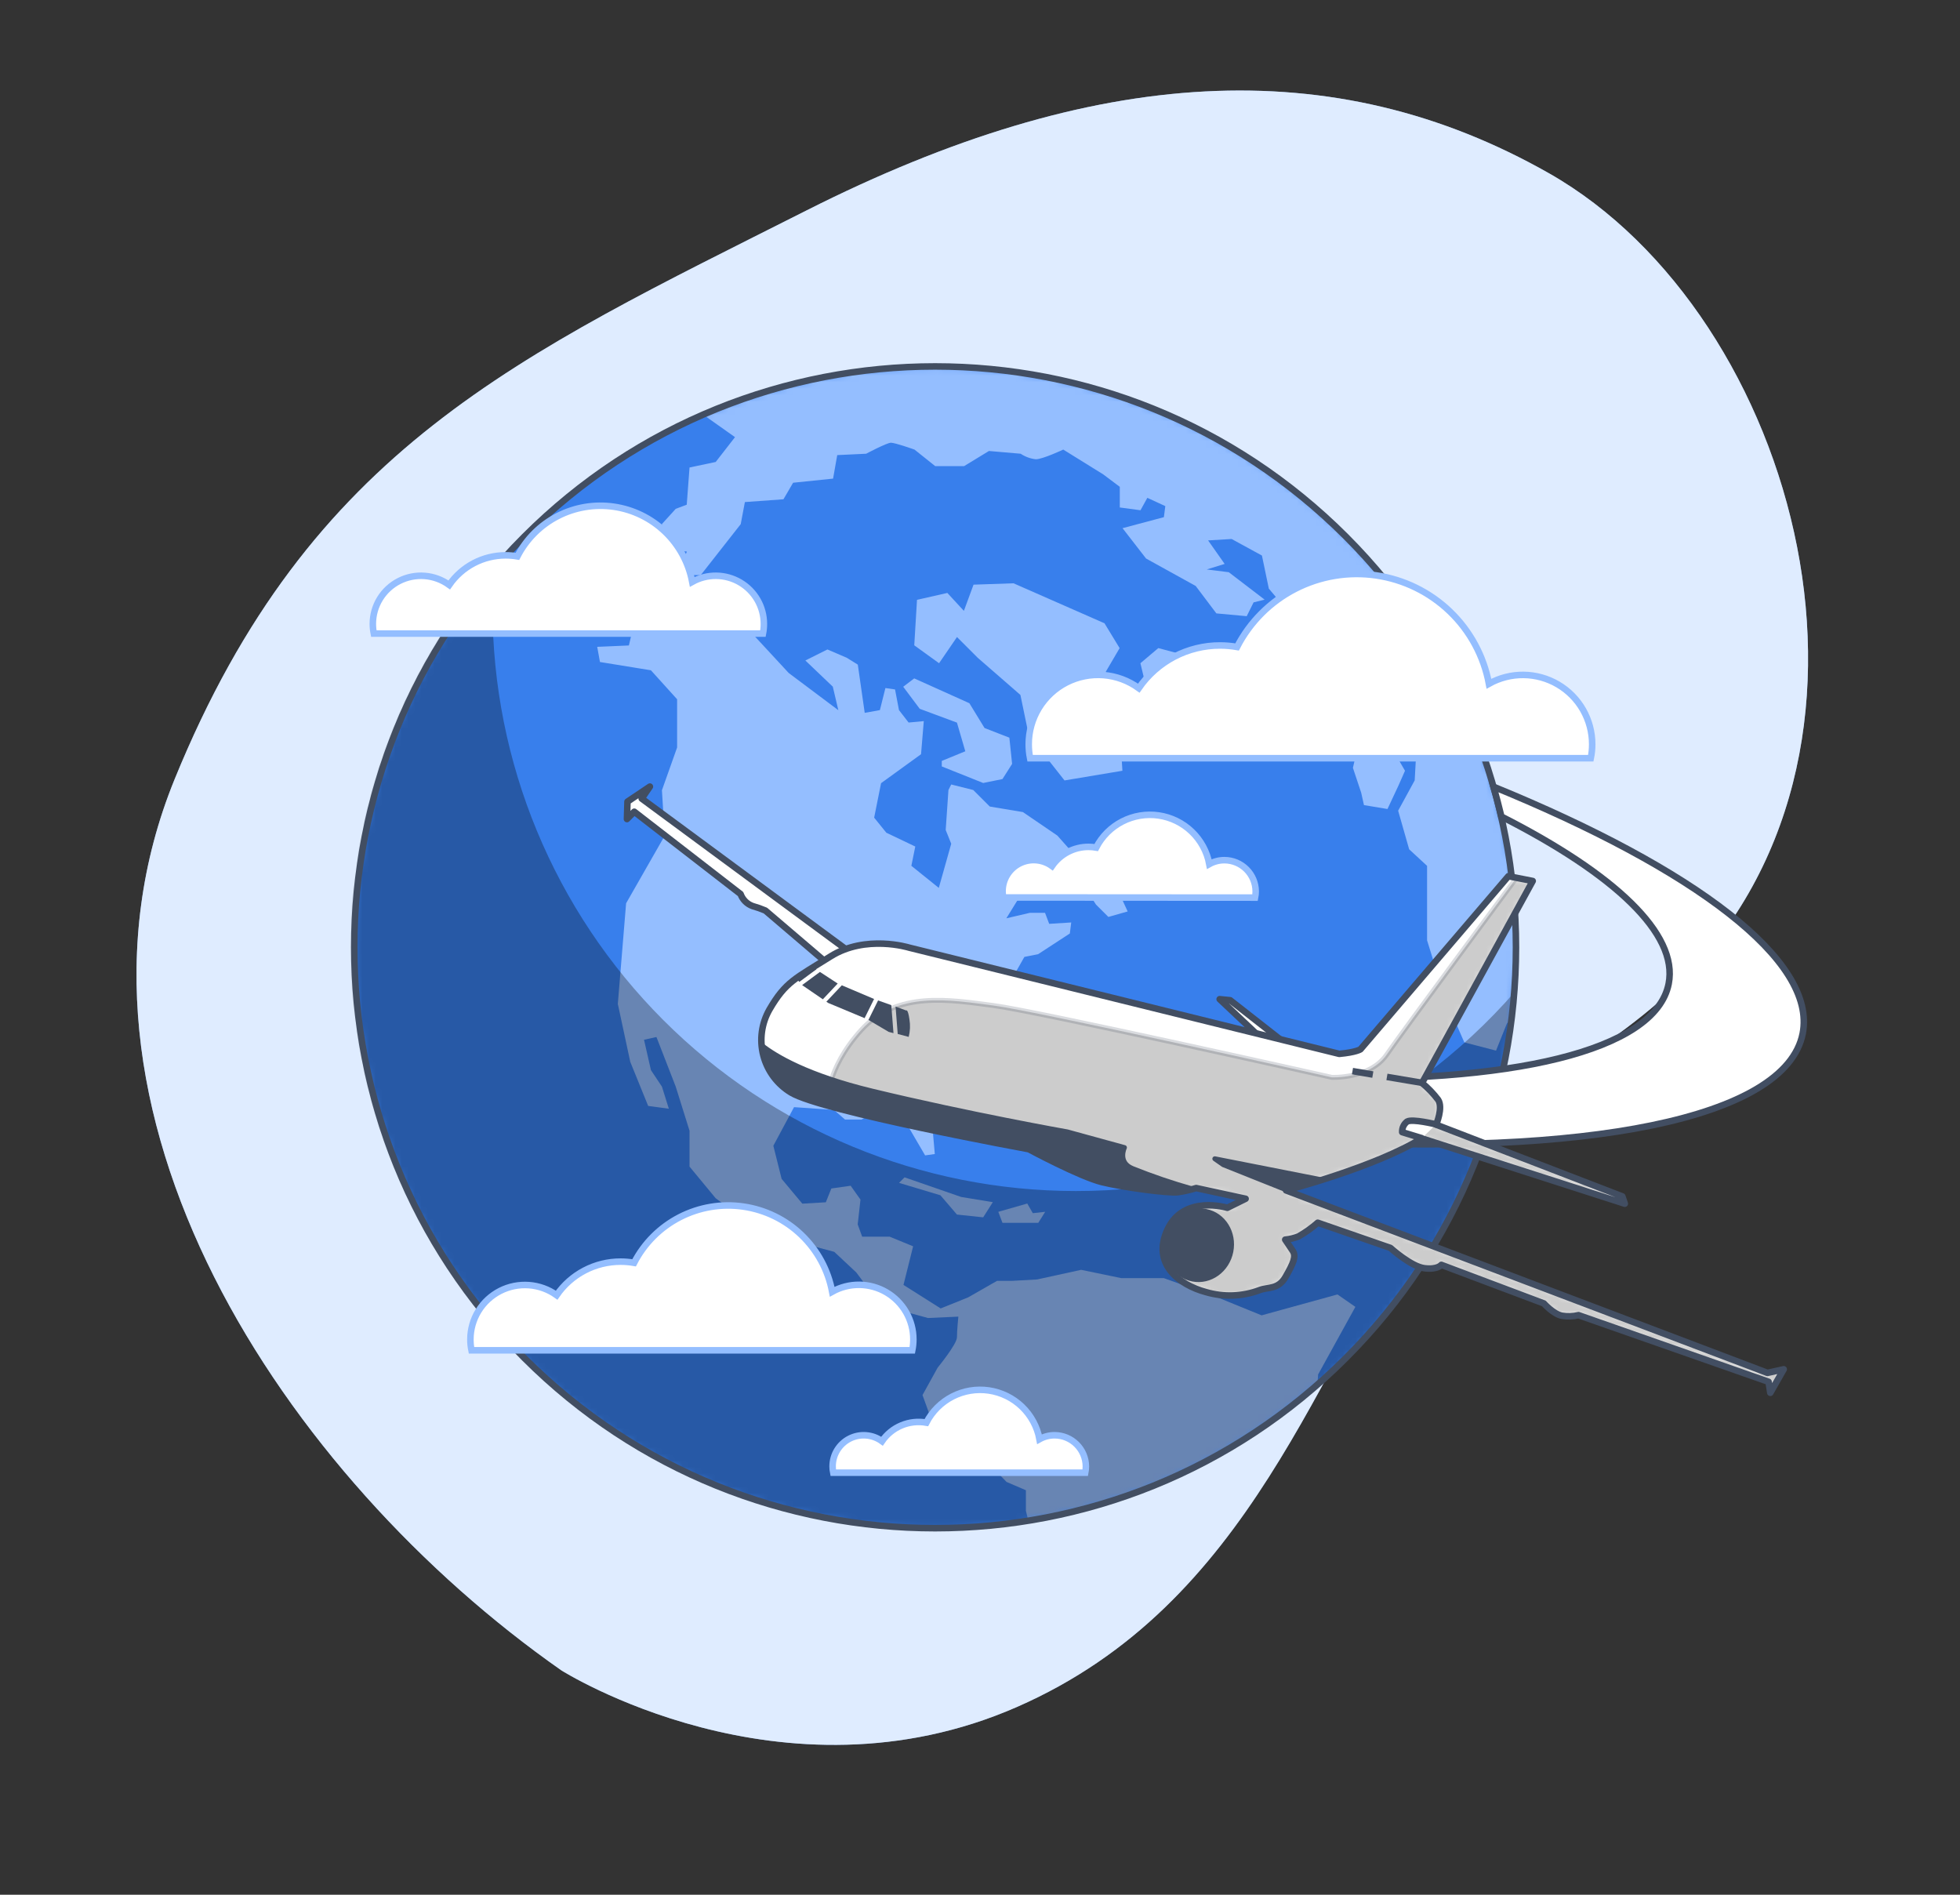 <svg width="300" height="290" viewBox="0 0 300 290" fill="none" xmlns="http://www.w3.org/2000/svg">
<rect x="0" y="0" width="300" height="290" fill="#333333" stroke="none"/>
<path d="M85.92 255.656C85.92 255.656 119.646 277.034 155.658 261.26C191.67 245.486 201.402 209.234 218.952 182.972C228.144 169.22 244.188 162.572 256.038 151.412C293.922 115.676 275.196 48.2 237.114 26.534C204.144 7.802 167.55 9.938 123.444 32.21C79.338 54.482 47.436 68.516 26.736 119.246C6.036 169.976 43.8 226.184 85.92 255.656Z" fill="#94BEFF"/>
<path opacity="0.7" d="M85.92 255.656C85.92 255.656 119.646 277.034 155.658 261.26C191.67 245.486 201.402 209.234 218.952 182.972C228.144 169.22 244.188 162.572 256.038 151.412C293.922 115.676 275.196 48.2 237.114 26.534C204.144 7.802 167.55 9.938 123.444 32.21C79.338 54.482 47.436 68.516 26.736 119.246C6.036 169.976 43.8 226.184 85.92 255.656Z" fill="white"/>
<path d="M205.997 207.859C240.718 173.138 240.718 116.845 205.998 82.124C171.277 47.404 114.983 47.404 80.263 82.124C45.542 116.845 45.542 173.138 80.263 207.859C114.983 242.58 171.277 242.58 205.997 207.859Z" fill="#387FEC"/>
<mask id="mask0_621_3" style="mask-type:luminance" maskUnits="userSpaceOnUse" x="54" y="56" width="179" height="178">
<path d="M205.997 207.859C240.718 173.138 240.718 116.845 205.998 82.124C171.277 47.404 114.983 47.404 80.263 82.124C45.542 116.845 45.542 173.138 80.263 207.859C114.983 242.58 171.277 242.58 205.997 207.859Z" fill="white"/>
</mask>
<g mask="url(#mask0_621_3)">
<path d="M139.932 103.832L148.374 107.63L150.696 111.428L154.494 112.904L154.914 116.918L153.438 119.24L150.486 119.84L144.15 117.308V116.462L147.75 114.986L146.472 110.6L140.778 108.488L138.246 105.11L139.932 103.832ZM193.104 201.32L186.354 198.572L178.122 195.62H171.6L165.48 194.354L158.73 195.83L154.932 196.04H152.61L148.182 198.572L143.982 200.264L138.288 196.664L139.764 190.754L136.164 189.278H131.964L131.28 187.4L131.706 183.602L130.2 181.484L127.248 181.904L126.402 184.016L122.802 184.226L119.634 180.428L118.368 175.364L121.536 169.454L127.65 169.88L129.342 171.356H131.874L135.036 169.454L137.778 170.3L141.6 176.84L143.082 176.63L142.656 171.776L141.39 169.244L141.816 165.236L149.616 161.858L150.672 154.058L154.044 151.316L156.792 146.462L158.898 146.042L163.752 142.874L163.962 141.188L160.59 141.398L159.954 139.712H157.632L154.032 140.552L155.724 137.81L163.11 135.704L164.796 133.802L167.748 138.446L169.65 140.342L172.602 139.502L171.336 136.754L166.908 133.592L161.844 127.892L156.564 124.292L151.5 123.446L148.968 120.914L145.596 120.068L145.17 120.914L144.75 127.034L145.596 129.14L143.694 135.896L139.494 132.518L140.094 129.566L135.666 127.454L133.8 125.144L134.856 119.87L140.976 115.436L141.396 110.372L139.074 110.588L137.598 108.686L136.998 105.524L135.522 105.308L134.676 108.686L132.354 109.106L131.298 101.726L129.6 100.67L126.648 99.404L123.27 101.09L127.47 105.098L128.316 108.698L120.72 103.004L115.446 97.304L115.02 91.61L109.536 89.918L105.336 92.66C104.311 93.28 103.254 93.845 102.168 94.352C101.112 94.772 97.104 95.192 97.104 95.192L96.258 98.792L91.41 99.002L91.83 101.324L99.63 102.59L103.638 107.024V114.41L101.316 120.95L101.742 127.91L95.832 138.254L94.566 153.656L96.468 162.518L99.21 169.268L102.372 169.694L101.316 166.316L99.63 163.784L98.574 159.14L100.476 158.72L103.428 166.316L105.54 173.066V178.556L109.548 183.404L116.748 188.684L127.692 191.6L131.07 194.762L133.602 198.14L137.4 200.462L142.044 201.728L146.688 201.518C146.688 201.518 146.472 203.63 146.472 204.68C146.472 205.73 143.52 209.324 143.52 209.324L141.198 213.524L142.884 218.168L147.528 220.07L154.068 226.82L157.026 228.086V231.248L157.392 232.724C173.807 230.073 189.145 222.854 201.648 211.892L201.756 210.362L207.456 200.024L204.714 198.122L193.104 201.32ZM215.052 117.968L212.73 113.96L209.778 109.322L208.932 102.992L212.73 103.622L212.94 101.51L210.198 101.3L212.52 100.244L215.052 98.768V96.662L212.52 93.284L211.98 88.742C199.715 73.737 182.886 63.147 164.051 58.585C145.216 54.022 125.406 55.735 107.634 63.464L112.5 66.908L109.548 70.706L105.54 71.552L105.114 77.246L103.428 77.882L101.316 80.204L101.532 84.002L105.132 84.422L103.656 88.022H107.256L113.376 80.222L114.012 76.844L119.916 76.418L121.392 73.886L127.512 73.256L128.148 69.656L132.576 69.446C132.576 69.446 135.744 67.76 136.374 67.76C137.004 67.76 139.974 68.81 139.974 68.81L143.142 71.342H147.57L151.368 69.026L156.222 69.446C156.917 69.91 157.713 70.201 158.544 70.292C159.6 70.292 162.744 68.81 162.744 68.81L168.864 72.608L171.396 74.51V77.672L174.564 78.098L175.614 76.196L178.362 77.462L178.146 79.154L171.816 80.84L175.416 85.484L183.012 89.684L186.18 93.884L190.824 94.31L191.874 92.198L193.566 91.778L188.076 87.578L184.704 87.158L187.446 86.312L184.914 82.712L188.514 82.496L193.152 85.028L194.208 90.092L196.53 92.84L198.432 98.954L203.07 102.332V109.298L207.924 112.46L207.714 114.782L207.078 117.524L208.344 121.322L208.77 123.224L212.37 123.824L214.056 120.224L215.052 117.968ZM217.8 96.716V97.916L216.744 101.288L217.38 104.246L219.696 105.086V109.094L217.164 108.044L216.534 119.444L214.002 124.082L215.688 129.992L218.43 132.524V143.924L221.178 152.786L224.13 159.542L228.984 160.802L230.67 156.602L231.36 156.062C231.816 152.396 232.044 148.705 232.044 145.01C232.073 127.872 227.124 111.095 217.8 96.716ZM169.056 95.396L155.13 89.276L149.01 89.486L147.534 93.494L145.002 90.752L140.358 91.808L139.938 98.768L143.736 101.51L146.478 97.502L149.646 100.67L156.186 106.364L157.452 112.484L162.936 119.45L171.798 117.968L171.6 114.8L169.704 111.2L169.26 102.8L171.372 99.2L169.056 95.396ZM180.456 100.034L177.294 99.194L174.552 101.51L176.028 107.63H178.77L180.456 100.034ZM200.082 104.042L192.882 100.244L191.4 97.712L189.714 98.348L191.19 102.548L192.456 108.038L195.618 109.304L196.254 108.458L194.4 105.308L199.89 107.42L200.082 104.042ZM138.456 180.2L137.61 181.046L143.94 182.942L146.472 185.894L150.486 186.32L151.962 183.998L147.108 183.2L138.456 180.2ZM157.236 184.208L152.802 185.474L153.438 187.16H158.922L159.978 185.474L158.082 185.684L157.236 184.208Z" fill="#94BEFF"/>
<path opacity="0.3" d="M164.676 182.294C140.995 182.294 118.284 172.887 101.539 156.143C84.794 139.399 75.385 116.689 75.384 93.008C75.384 90.722 75.474 88.454 75.642 86.21C66.343 96.862 59.707 109.57 56.28 123.288C52.852 137.006 52.733 151.342 55.929 165.116C59.126 178.89 65.549 191.707 74.668 202.513C83.787 213.319 95.343 221.805 108.383 227.272C121.423 232.738 135.575 235.03 149.674 233.958C163.774 232.885 177.416 228.48 189.48 221.104C201.543 213.728 211.682 203.592 219.062 191.531C226.443 179.47 230.853 165.829 231.93 151.73C223.559 161.34 213.223 169.041 201.621 174.314C190.019 179.586 177.42 182.308 164.676 182.294Z" fill="black"/>
</g>
<path d="M205.997 207.859C240.718 173.138 240.718 116.845 205.998 82.124C171.277 47.404 114.983 47.404 80.263 82.124C45.542 116.845 45.542 173.138 80.263 207.859C114.983 242.58 171.277 242.58 205.997 207.859Z" stroke="#424E62" stroke-linecap="round" stroke-linejoin="round"/>
<path d="M243.486 116.048C243.631 115.347 243.704 114.634 243.702 113.918C243.703 112.066 243.219 110.246 242.299 108.638C241.378 107.031 240.053 105.692 238.456 104.756C236.858 103.819 235.042 103.317 233.19 103.299C231.338 103.281 229.514 103.748 227.898 104.654C227.108 100.435 225.02 96.568 221.925 93.594C218.83 90.62 214.883 88.688 210.635 88.067C206.388 87.447 202.053 88.169 198.237 90.132C194.42 92.096 191.312 95.204 189.348 99.02C188.488 98.871 187.617 98.795 186.744 98.792C184.295 98.789 181.883 99.383 179.714 100.521C177.546 101.659 175.688 103.309 174.3 105.326C172.717 104.174 170.846 103.482 168.894 103.328C166.943 103.174 164.986 103.563 163.242 104.453C161.498 105.343 160.034 106.698 159.013 108.369C157.993 110.039 157.454 111.96 157.458 113.918C157.457 114.633 157.528 115.347 157.668 116.048H243.486Z" fill="white" stroke="#94BEFF" stroke-miterlimit="10"/>
<path d="M116.778 96.974C116.875 96.486 116.923 95.99 116.922 95.492C116.921 94.207 116.584 92.945 115.945 91.831C115.306 90.716 114.387 89.788 113.278 89.138C112.17 88.488 110.911 88.139 109.627 88.125C108.342 88.112 107.076 88.434 105.954 89.06C105.403 86.133 103.952 83.451 101.803 81.389C99.654 79.327 96.915 77.987 93.968 77.557C91.021 77.127 88.013 77.628 85.365 78.99C82.716 80.352 80.559 82.507 79.194 85.154C78.6 85.051 77.997 84.999 77.394 84.998C75.696 84.997 74.022 85.409 72.518 86.198C71.014 86.987 69.725 88.13 68.76 89.528C67.66 88.731 66.362 88.252 65.008 88.147C63.654 88.041 62.297 88.312 61.087 88.929C59.877 89.546 58.861 90.485 58.151 91.644C57.442 92.802 57.066 94.134 57.066 95.492C57.067 95.99 57.117 96.486 57.216 96.974H116.778Z" fill="white" stroke="#94BEFF" stroke-miterlimit="10"/>
<path d="M139.632 206.672C139.743 206.121 139.799 205.56 139.8 204.998C139.8 203.542 139.419 202.111 138.695 200.848C137.972 199.584 136.93 198.532 135.674 197.795C134.418 197.058 132.992 196.663 131.536 196.647C130.08 196.632 128.645 196.998 127.374 197.708C126.75 194.392 125.106 191.354 122.671 189.018C120.237 186.681 117.134 185.164 113.795 184.676C110.456 184.188 107.049 184.755 104.048 186.298C101.047 187.84 98.603 190.281 97.056 193.28C96.378 193.162 95.692 193.102 95.004 193.1C93.076 193.097 91.176 193.562 89.468 194.457C87.76 195.352 86.295 196.649 85.2 198.236C83.955 197.343 82.487 196.81 80.959 196.697C79.431 196.583 77.901 196.892 76.537 197.591C75.174 198.29 74.029 199.35 73.228 200.657C72.428 201.964 72.003 203.466 72 204.998C71.998 205.56 72.054 206.121 72.168 206.672H139.632Z" fill="white" stroke="#94BEFF" stroke-miterlimit="10"/>
<path d="M192.102 137.384C192.168 137.068 192.2 136.746 192.198 136.424C192.19 135.161 191.685 133.953 190.792 133.06C189.899 132.167 188.691 131.662 187.428 131.654C186.613 131.649 185.811 131.856 185.1 132.254C184.744 130.36 183.806 128.624 182.415 127.289C181.025 125.954 179.253 125.087 177.346 124.808C175.439 124.529 173.492 124.853 171.778 125.734C170.064 126.615 168.667 128.009 167.784 129.722C167.398 129.655 167.006 129.621 166.614 129.62C165.514 129.618 164.429 129.884 163.455 130.395C162.48 130.906 161.645 131.647 161.022 132.554C160.312 132.037 159.473 131.727 158.597 131.658C157.722 131.588 156.844 131.762 156.061 132.16C155.278 132.558 154.621 133.165 154.161 133.913C153.701 134.661 153.457 135.522 153.456 136.4C153.457 136.722 153.49 137.044 153.552 137.36L192.102 137.384Z" fill="white" stroke="#94BEFF" stroke-miterlimit="10"/>
<path d="M166.11 225.404C166.173 225.088 166.205 224.766 166.206 224.444C166.198 223.181 165.693 221.973 164.8 221.08C163.907 220.187 162.699 219.682 161.436 219.674C160.621 219.669 159.819 219.876 159.108 220.274C158.754 218.378 157.815 216.64 156.425 215.303C155.034 213.967 153.26 213.098 151.352 212.819C149.443 212.54 147.495 212.865 145.78 213.747C144.065 214.63 142.668 216.027 141.786 217.742C140.501 217.514 139.178 217.661 137.975 218.166C136.771 218.67 135.738 219.51 135 220.586C134.29 220.068 133.449 219.758 132.573 219.688C131.697 219.619 130.818 219.794 130.035 220.193C129.252 220.593 128.595 221.202 128.137 221.952C127.679 222.702 127.438 223.565 127.44 224.444C127.438 224.766 127.471 225.088 127.536 225.404H166.11Z" fill="white" stroke="#94BEFF" stroke-miterlimit="10"/>
<path d="M228.6 120.41C229.032 121.918 229.432 123.44 229.8 124.976C247.074 133.748 256.92 142.916 255.408 150.572C253.368 160.916 231.096 165.944 199.326 164.972V174.572C242.484 177.08 273.33 171.314 275.922 158.186C278.1 146.996 259.374 133.004 228.6 120.41Z" fill="white" stroke="#424E62" stroke-miterlimit="10"/>
<path d="M130.446 146L98.22 122.228L99.474 120.392L96.042 122.696L95.964 125.36L97.08 124.238L113.352 136.838C113.506 137.262 113.751 137.647 114.07 137.965C114.39 138.284 114.775 138.528 115.2 138.68C115.864 138.866 116.515 139.095 117.15 139.364L127.35 148.07L130.446 146Z" fill="white" stroke="#424E62" stroke-linecap="round" stroke-linejoin="round"/>
<path d="M196.932 159.86L188.292 153.092L186.684 152.93L194.466 160.268L196.932 159.86Z" fill="white" stroke="#424E62" stroke-linecap="round" stroke-linejoin="round"/>
<path d="M204.984 161.3L139.122 145.034C139.122 145.034 132.522 142.988 127.122 146.384C121.722 149.78 120.258 150.242 117.774 154.514C116.556 156.644 116.219 159.165 116.836 161.54C117.453 163.915 118.974 165.954 121.074 167.222C125.784 170.084 157.47 175.892 157.47 175.892C157.47 175.892 165.27 180.092 168.684 180.932C172.098 181.772 178.884 182.648 180.288 182.474C181.238 182.338 182.175 182.125 183.09 181.838L190.656 183.476L187.854 184.862C187.854 184.862 181.254 182.816 178.728 188.12C176.202 193.424 180.468 196.652 184.566 197.756C187.276 198.557 190.173 198.45 192.816 197.45C194.1 196.958 195.648 197.414 196.788 195.404C197.928 193.394 198.444 192.308 197.868 191.45L196.716 189.734C197.413 189.662 198.097 189.497 198.75 189.242C199.801 188.645 200.789 187.941 201.696 187.142L212.82 191C212.82 191 215.982 193.856 218.016 194.108C220.05 194.36 220.614 193.592 220.614 193.592L236.304 199.496C236.304 199.496 237.768 201.128 239.058 201.38C239.905 201.527 240.773 201.496 241.608 201.29L270.702 211.49L270.966 213.176L273.018 209.576L270.528 210.128L196.848 182.198C196.848 182.198 210.498 178.634 217.62 174.236L248.694 184.232L248.316 183.116L219.816 172.136C219.816 172.136 220.926 169.532 220.122 168.326C219.402 167.377 218.575 166.516 217.656 165.758L234.6 134.84L230.874 134.108L208.236 160.604C208.236 160.604 207.558 161.066 204.984 161.3Z" fill="white"/>
<mask id="mask1_621_3" style="mask-type:luminance" maskUnits="userSpaceOnUse" x="116" y="134" width="158" height="80">
<path d="M204.984 161.3L139.122 145.034C139.122 145.034 132.522 142.988 127.122 146.384C121.722 149.78 120.258 150.242 117.774 154.514C116.556 156.644 116.219 159.165 116.836 161.54C117.453 163.915 118.974 165.954 121.074 167.222C125.784 170.084 157.47 175.892 157.47 175.892C157.47 175.892 165.27 180.092 168.684 180.932C172.098 181.772 178.884 182.648 180.288 182.474C181.238 182.338 182.175 182.125 183.09 181.838L190.656 183.476L187.854 184.862C187.854 184.862 181.254 182.816 178.728 188.12C176.202 193.424 180.468 196.652 184.566 197.756C187.276 198.557 190.173 198.45 192.816 197.45C194.1 196.958 195.648 197.414 196.788 195.404C197.928 193.394 198.444 192.308 197.868 191.45L196.716 189.734C197.413 189.662 198.097 189.497 198.75 189.242C199.801 188.645 200.789 187.941 201.696 187.142L212.82 191C212.82 191 215.982 193.856 218.016 194.108C220.05 194.36 220.614 193.592 220.614 193.592L236.304 199.496C236.304 199.496 237.768 201.128 239.058 201.38C239.905 201.527 240.773 201.496 241.608 201.29L270.702 211.49L270.966 213.176L273.018 209.576L270.528 210.128L196.848 182.198C196.848 182.198 210.498 178.634 217.62 174.236L248.694 184.232L248.316 183.116L219.816 172.136C219.816 172.136 220.926 169.532 220.122 168.326C219.402 167.377 218.575 166.516 217.656 165.758L234.6 134.84L230.874 134.108L208.236 160.604C208.236 160.604 207.558 161.066 204.984 161.3Z" fill="white"/>
</mask>
<g mask="url(#mask1_621_3)">
<path opacity="0.2" d="M201.672 187.142L212.82 191C212.82 191 215.982 193.856 218.016 194.108C220.05 194.36 220.614 193.592 220.614 193.592L236.304 199.496C236.304 199.496 237.768 201.128 239.058 201.38C239.905 201.527 240.773 201.496 241.608 201.29L270.702 211.49L270.966 213.176L273.018 209.576L270.528 210.128L196.848 182.198C196.848 182.198 210.498 178.634 217.62 174.236L248.694 184.232L248.316 183.116L219.816 172.136C219.816 172.136 220.926 169.532 220.122 168.326C219.402 167.377 218.575 166.516 217.656 165.758L234.6 134.84L232.122 134.354C230.778 136.154 214.722 157.82 212.25 161.42C209.646 165.182 203.85 164.894 203.85 164.894C203.85 164.894 158.724 154.766 152.07 153.902C145.416 153.038 137.316 151.586 131.82 157.658C126.324 163.73 126.612 168.944 126.612 168.944L127.128 169.364C137.784 172.292 157.422 175.892 157.422 175.892C157.422 175.892 165.222 180.092 168.636 180.932C172.05 181.772 178.836 182.648 180.24 182.474C181.19 182.338 182.127 182.125 183.042 181.838L190.608 183.476L187.806 184.862C187.806 184.862 181.206 182.816 178.68 188.12C176.154 193.424 180.42 196.652 184.518 197.756C187.228 198.557 190.125 198.45 192.768 197.45C194.052 196.958 195.6 197.414 196.74 195.404C197.88 193.394 198.396 192.308 197.82 191.45L196.668 189.734C197.365 189.662 198.049 189.497 198.702 189.242C199.762 188.646 200.757 187.942 201.672 187.142Z" fill="black" stroke="#424E62" stroke-width="0.75" stroke-linecap="round" stroke-linejoin="round"/>
</g>
<path d="M204.984 161.3L139.122 145.034C139.122 145.034 132.522 142.988 127.122 146.384C121.722 149.78 120.258 150.242 117.774 154.514C116.556 156.644 116.219 159.165 116.836 161.54C117.453 163.915 118.974 165.954 121.074 167.222C125.784 170.084 157.47 175.892 157.47 175.892C157.47 175.892 165.27 180.092 168.684 180.932C172.098 181.772 178.884 182.648 180.288 182.474C181.238 182.338 182.175 182.125 183.09 181.838L190.656 183.476L187.854 184.862C187.854 184.862 181.254 182.816 178.728 188.12C176.202 193.424 180.468 196.652 184.566 197.756C187.276 198.557 190.173 198.45 192.816 197.45C194.1 196.958 195.648 197.414 196.788 195.404C197.928 193.394 198.444 192.308 197.868 191.45L196.716 189.734C197.413 189.662 198.097 189.497 198.75 189.242C199.801 188.645 200.789 187.941 201.696 187.142L212.82 191C212.82 191 215.982 193.856 218.016 194.108C220.05 194.36 220.614 193.592 220.614 193.592L236.304 199.496C236.304 199.496 237.768 201.128 239.058 201.38C239.905 201.527 240.773 201.496 241.608 201.29L270.702 211.49L270.966 213.176L273.018 209.576L270.528 210.128L196.848 182.198C196.848 182.198 210.498 178.634 217.62 174.236L248.694 184.232L248.316 183.116L219.816 172.136C219.816 172.136 220.926 169.532 220.122 168.326C219.402 167.377 218.575 166.516 217.656 165.758L234.6 134.84L230.874 134.108L208.236 160.604C208.236 160.604 207.558 161.066 204.984 161.3Z" stroke="#424E62" stroke-linecap="round" stroke-linejoin="round"/>
<path d="M133.788 152.9L128.85 150.806L126.486 153.314L126.75 153.5L132.336 155.834L133.788 152.9Z" fill="#424E62"/>
<path d="M124.968 148.352L124.512 147.974C123.444 148.634 122.58 149.174 121.836 149.72L122.346 150.284L124.968 148.352Z" fill="#424E62"/>
<path d="M128.22 150.536L125.502 148.76L122.784 150.764L122.844 150.824L125.946 152.948L128.22 150.536Z" fill="#424E62"/>
<path d="M136.422 153.842L134.4 153.122L132.924 156.104L136.02 157.934L136.758 158.126L136.422 153.842Z" fill="#424E62"/>
<path d="M139.2 156.026C138.966 154.358 138.696 154.658 138.696 154.658L137.076 154.058L137.406 158.258L139.086 158.702C139.308 157.827 139.347 156.916 139.2 156.026Z" fill="#424E62"/>
<path d="M188.275 191.522C188.825 188.732 187.163 186.055 184.562 185.542C181.961 185.029 179.407 186.874 178.857 189.663C178.306 192.453 179.969 195.13 182.569 195.643C185.17 196.156 187.725 194.311 188.275 191.522Z" fill="#424E62" stroke="#424E62" stroke-linecap="round" stroke-linejoin="round"/>
<path d="M217.62 174.2L214.62 173.282C214.604 172.973 214.664 172.665 214.793 172.383C214.923 172.102 215.119 171.857 215.364 171.668C216.162 171.188 219.822 172.1 219.822 172.1" fill="white"/>
<path d="M217.62 174.2L214.62 173.282C214.604 172.973 214.664 172.665 214.793 172.383C214.923 172.102 215.119 171.857 215.364 171.668C216.162 171.188 219.822 172.1 219.822 172.1" stroke="#424E62" stroke-linecap="round" stroke-linejoin="round"/>
<path d="M182.598 182C179.447 181.116 176.346 180.06 173.31 178.838C171.024 177.89 172.11 175.64 172.11 175.64L163.368 173.24C163.368 173.24 148.428 170.6 133.506 167C123.558 164.6 118.692 161.666 116.55 159.974C116.677 161.449 117.151 162.874 117.933 164.131C118.715 165.389 119.783 166.444 121.05 167.21C125.76 170.072 157.446 175.88 157.446 175.88C157.446 175.88 165.246 180.08 168.66 180.92C172.074 181.76 178.86 182.636 180.264 182.462C181.052 182.363 181.832 182.208 182.598 182Z" fill="#424E62" stroke="#424E62" stroke-width="0.75" stroke-linecap="round" stroke-linejoin="round"/>
<path d="M202.29 180.578L185.94 177.356L187.242 178.268L196.956 182.144C197.436 182 199.512 181.454 202.29 180.578Z" fill="#424E62" stroke="#424E62" stroke-width="0.75" stroke-linecap="round" stroke-linejoin="round"/>
<path d="M210.126 164.468L207.012 163.94" stroke="#424E62" stroke-miterlimit="10"/>
<path d="M217.656 165.734L212.286 164.828" stroke="#424E62" stroke-miterlimit="10"/>
</svg>
